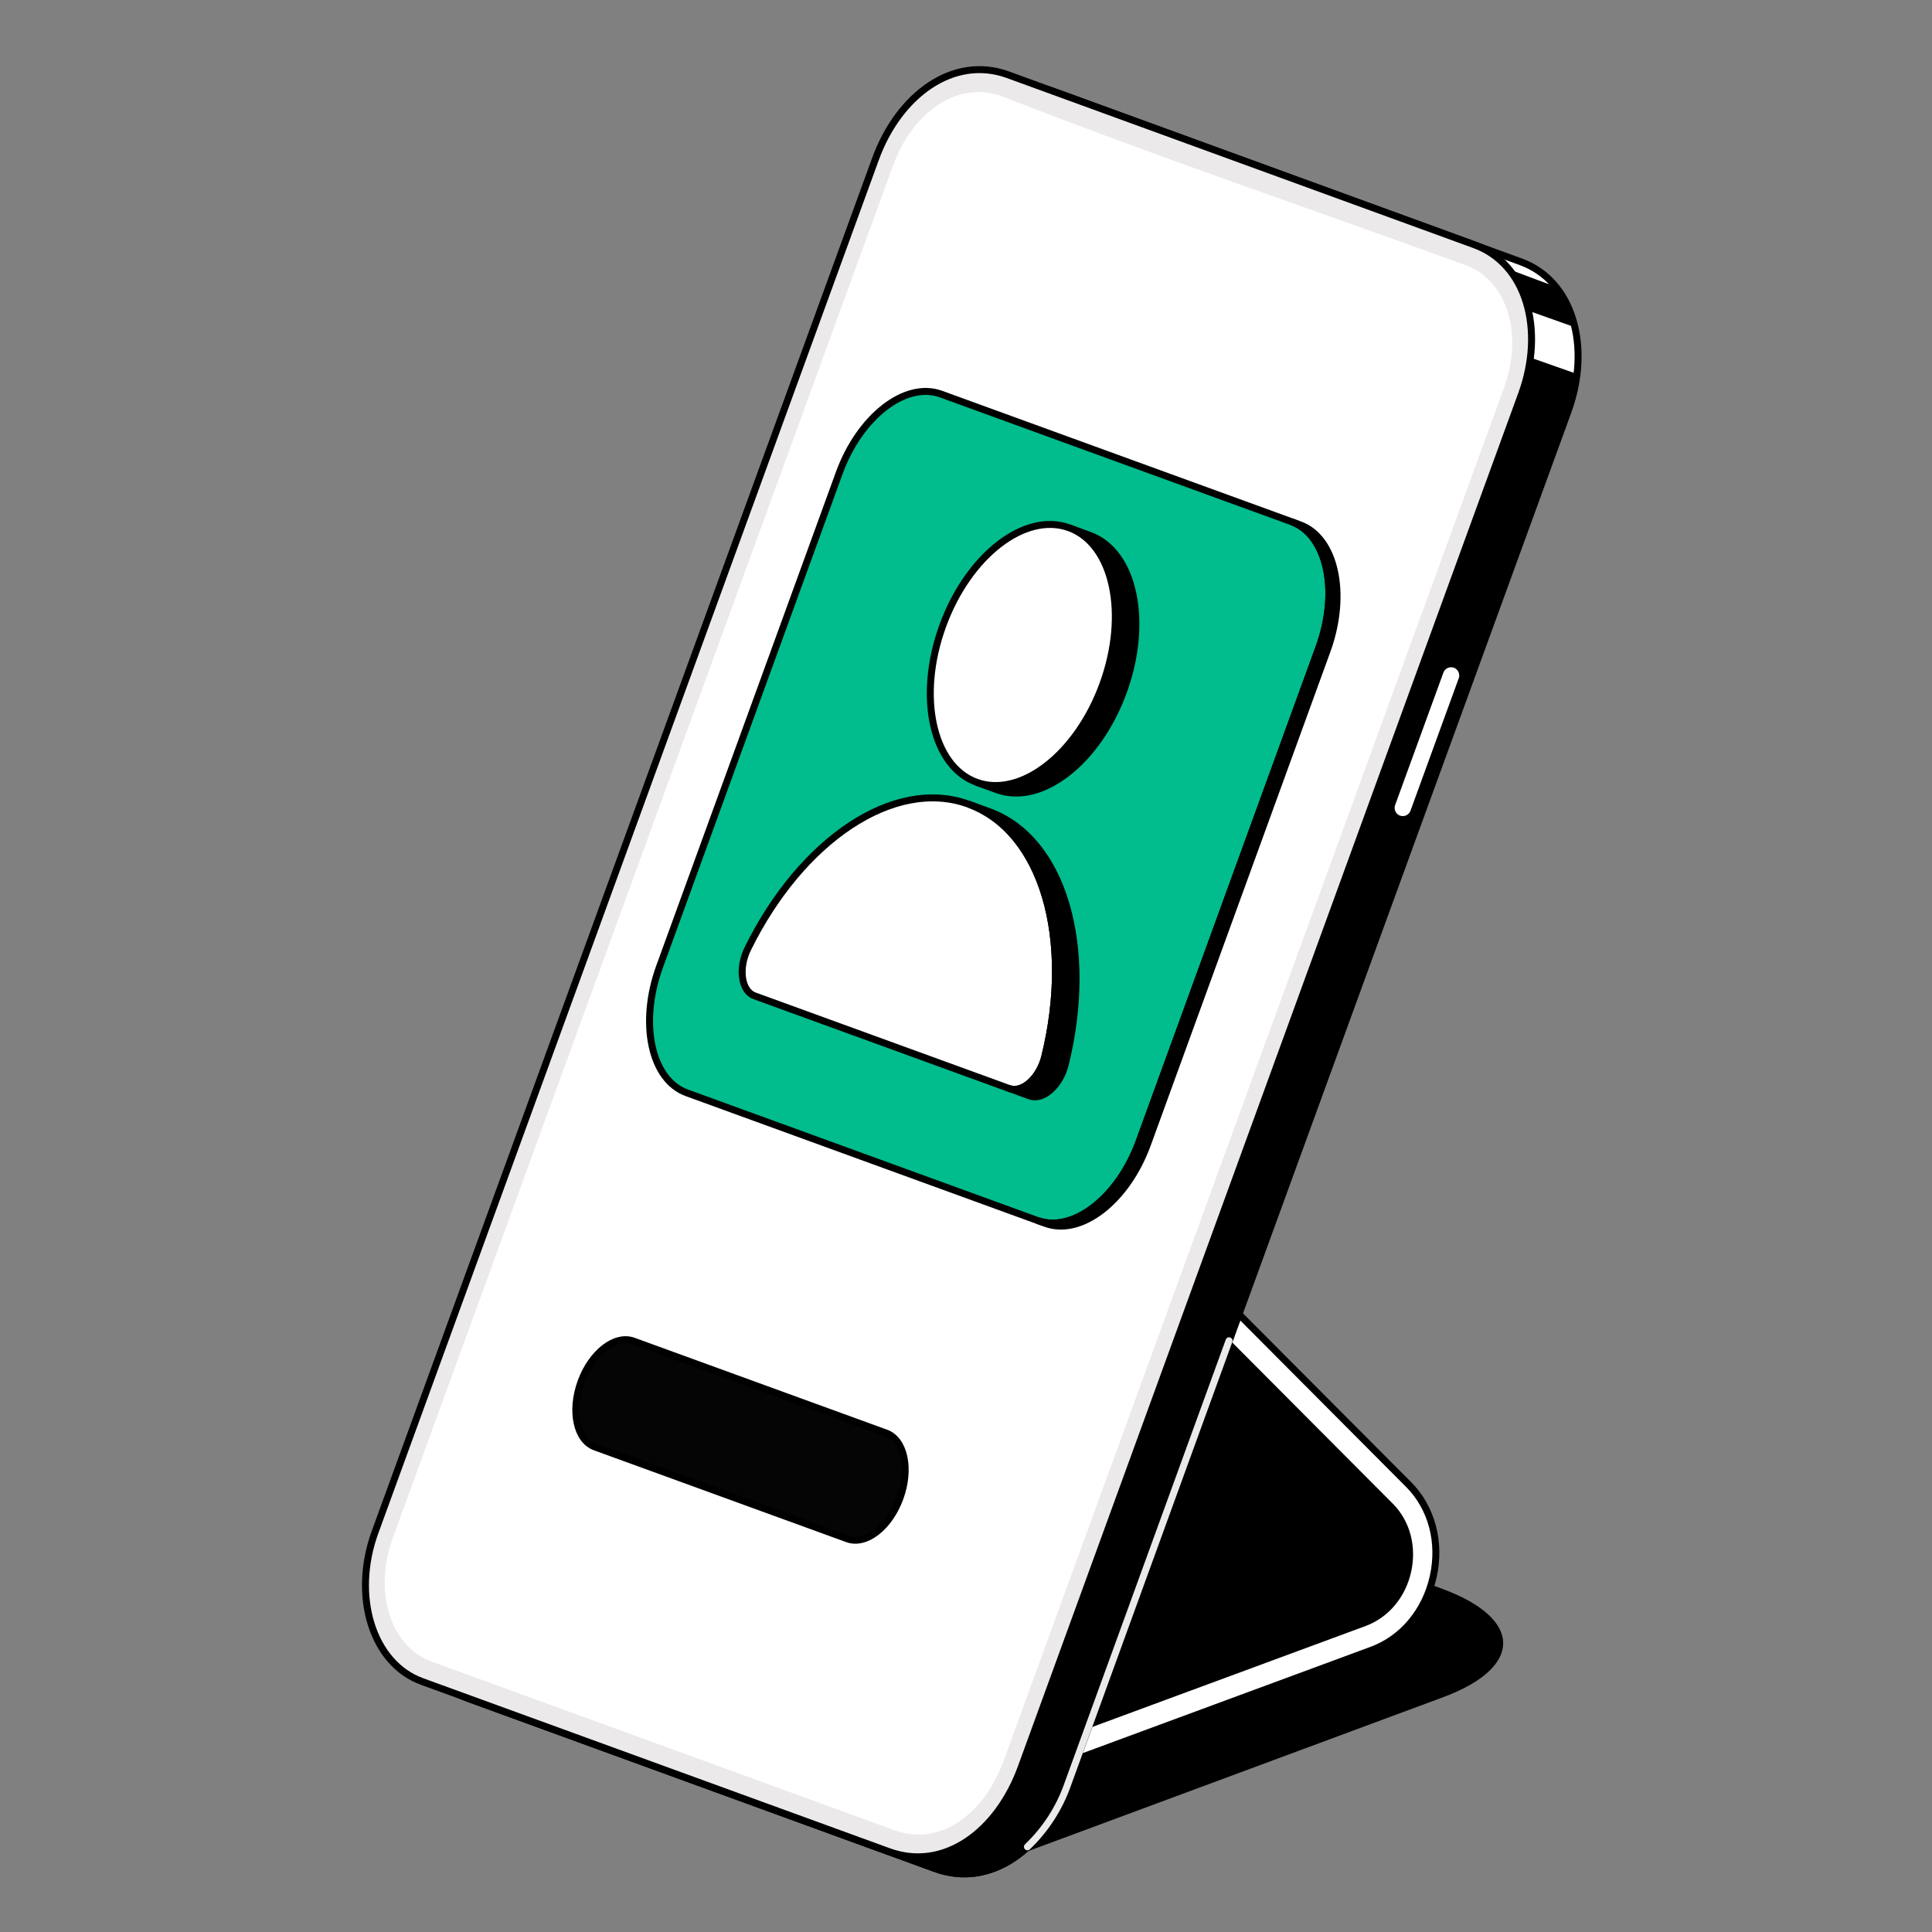 <svg width="111" height="111" viewBox="0 0 111 111" fill="none" xmlns="http://www.w3.org/2000/svg">
<rect x="0" y="0" width="111" height="111" fill="#808080" stroke="none"/>
<path d="M58.07 106.724L82.906 97.513C87.514 95.807 87.514 93.011 82.906 91.301L54.346 80.711L58.07 106.724Z" fill="black"/>
<path d="M79.882 86.542L62.793 69.388C62.338 68.934 61.798 68.63 61.22 68.496L47.052 65.126C47.632 65.264 48.171 65.565 48.625 66.018L65.715 83.172C66.648 84.109 67.018 85.504 66.709 86.902C66.399 88.299 65.468 89.407 64.225 89.865L41.439 98.282C40.797 98.519 40.143 98.559 39.529 98.412L53.696 101.782C54.31 101.929 54.964 101.889 55.606 101.652L78.393 93.234C79.638 92.773 80.566 91.666 80.876 90.272C81.185 88.874 80.816 87.482 79.882 86.542Z" fill="black" stroke="black" stroke-width="0.4" stroke-miterlimit="10"/>
<path d="M47.444 63.502C46.573 63.293 45.639 63.352 44.731 63.687C42.961 64.339 41.639 65.913 41.197 67.9L35.503 93.472C35.061 95.458 35.589 97.438 36.916 98.772C37.559 99.416 38.327 99.842 39.145 100.04L53.313 103.41C52.491 103.216 51.727 102.789 51.083 102.141C49.756 100.808 49.228 98.828 49.67 96.841L55.364 71.269C55.807 69.283 57.129 67.709 58.898 67.056C59.81 66.722 60.741 66.663 61.611 66.872L47.444 63.502Z" fill="white" stroke="black" stroke-width="0.4" stroke-miterlimit="10"/>
<path d="M80.93 85.291C82.256 86.624 82.785 88.604 82.342 90.591C81.899 92.574 80.581 94.15 78.812 94.803L56.025 103.221C54.259 103.873 52.409 103.467 51.083 102.137C49.756 100.804 49.227 98.823 49.67 96.837L55.364 71.265C55.806 69.279 57.128 67.705 58.898 67.052C60.667 66.399 62.514 66.802 63.84 68.136L80.93 85.291ZM80.879 90.266C81.188 88.869 80.819 87.477 79.885 86.537L62.796 69.382C61.859 68.446 60.558 68.158 59.316 68.619C58.074 69.08 57.142 70.188 56.833 71.585L51.136 97.158C50.827 98.555 51.197 99.947 52.13 100.887C53.066 101.823 54.367 102.108 55.609 101.647L78.396 93.229C79.641 92.767 80.569 91.661 80.879 90.266Z" fill="white"/>
<path d="M80.879 90.266C81.188 88.869 80.819 87.477 79.885 86.537L62.796 69.382C61.859 68.446 60.558 68.158 59.316 68.619C58.074 69.08 57.142 70.188 56.833 71.585L51.136 97.158C50.827 98.555 51.197 99.947 52.13 100.887C53.066 101.823 54.367 102.108 55.609 101.647L78.396 93.229C79.641 92.767 80.569 91.661 80.879 90.266M80.93 85.291C82.256 86.624 82.785 88.604 82.342 90.591C81.899 92.574 80.581 94.15 78.812 94.803L56.025 103.221C54.259 103.873 52.409 103.467 51.083 102.137C49.756 100.804 49.227 98.823 49.67 96.837L55.364 71.265C55.806 69.279 57.128 67.705 58.898 67.052C60.667 66.399 62.514 66.802 63.84 68.136L80.93 85.291V85.291Z" stroke="black" stroke-width="0.4" stroke-miterlimit="10"/>
<path d="M61.337 102.528C59.991 106.219 56.915 108.516 53.738 107.36L26.928 97.59C23.675 96.405 22.875 92.691 24.22 88.999L52.971 10.105C54.317 6.414 57.45 4.134 60.57 5.263L87.382 15.043C90.391 16.14 91.433 19.942 90.09 23.633L61.337 102.528Z" fill="white" stroke="black" stroke-width="0.4" stroke-miterlimit="10" stroke-linecap="round"/>
<path fill-rule="evenodd" clip-rule="evenodd" d="M69.772 79.38C69.082 79.338 68.381 79.194 67.677 78.938L32.543 66.162L24.22 88.999C22.875 92.691 23.675 96.405 26.928 97.59L53.737 107.36C56.915 108.516 59.991 106.219 61.336 102.528L69.772 79.38Z" fill="black"/>
<path d="M69.772 79.38L69.96 79.448L70.052 79.197L69.785 79.18L69.772 79.38ZM67.677 78.938L67.609 79.126L67.609 79.126L67.677 78.938ZM32.543 66.162L32.611 65.974L32.423 65.906L32.355 66.094L32.543 66.162ZM24.22 88.999L24.408 89.068L24.408 89.068L24.22 88.999ZM26.928 97.59L26.996 97.402H26.996L26.928 97.59ZM53.737 107.36L53.669 107.548L53.669 107.548L53.737 107.36ZM61.336 102.528L61.524 102.596L61.524 102.596L61.336 102.528ZM69.785 79.18C69.114 79.139 68.432 78.999 67.745 78.75L67.609 79.126C68.331 79.388 69.051 79.536 69.76 79.58L69.785 79.18ZM67.745 78.75L32.611 65.974L32.474 66.35L67.609 79.126L67.745 78.75ZM24.408 89.068L32.731 66.231L32.355 66.094L24.032 88.931L24.408 89.068ZM26.996 97.402C25.436 96.833 24.465 95.662 24.042 94.18C23.618 92.691 23.746 90.884 24.408 89.068L24.032 88.931C23.349 90.806 23.205 92.701 23.657 94.289C24.112 95.883 25.167 97.161 26.859 97.778L26.996 97.402ZM53.806 107.172L26.996 97.402L26.859 97.778L53.669 107.548L53.806 107.172ZM61.148 102.459C60.487 104.273 59.405 105.732 58.113 106.595C56.825 107.455 55.328 107.725 53.806 107.172L53.669 107.548C55.325 108.15 56.954 107.85 58.335 106.928C59.712 106.008 60.84 104.473 61.524 102.596L61.148 102.459ZM69.585 79.311L61.148 102.459L61.524 102.596L69.96 79.448L69.585 79.311Z" fill="black"/>
<path d="M90.536 18.819C90.536 18.819 90.046 17.135 89.416 16.49L86.601 15.438L86.891 17.526L90.536 18.819Z" fill="black"/>
<path d="M90.09 23.632C90.344 22.939 90.516 22.219 90.603 21.486L87.546 20.41L56.014 105.126L59.029 106.105C60.075 105.108 60.869 103.876 61.345 102.511L90.09 23.632Z" fill="black"/>
<path d="M59.029 106.105C60.075 105.107 60.869 103.875 61.345 102.511L70.613 77.031" stroke="#EBE9E9" stroke-width="0.4" stroke-miterlimit="10" stroke-linecap="round"/>
<path d="M58.669 101.549C57.324 105.24 54.247 107.537 51.07 106.381L24.254 96.611C21.401 95.579 20.203 91.712 21.549 88.021L50.3 9.133C51.645 5.442 54.776 3.161 57.898 4.29L84.708 14.062C87.719 15.159 88.761 18.961 87.416 22.652L58.669 101.549Z" fill="#EBE9E9" stroke="black" stroke-width="0.4" stroke-miterlimit="10" stroke-linecap="round"/>
<path d="M83.998 39.035C84.125 38.687 83.946 38.303 83.599 38.176C83.251 38.05 82.867 38.229 82.74 38.576L79.966 46.189C79.84 46.536 80.019 46.921 80.366 47.047C80.714 47.174 81.098 46.995 81.225 46.647L83.998 39.035Z" fill="white" stroke="black" stroke-width="0.4" stroke-miterlimit="10" stroke-linecap="round"/>
<path d="M84.179 15.224C75.299 11.992 66.366 8.977 57.563 5.53C54.993 4.596 52.415 6.472 51.308 9.51L22.557 88.389C21.449 91.428 22.431 94.601 24.785 95.46L51.403 105.158C54.011 106.109 56.548 104.219 57.656 101.18L86.407 22.293C87.514 19.254 86.656 16.125 84.179 15.224Z" fill="white"/>
<path d="M53.624 23.861C52.003 23.273 49.919 24.887 48.98 27.466L38.661 55.824C37.722 58.403 38.279 60.979 39.9 61.568L40.373 61.739C38.751 61.15 38.195 58.571 39.133 55.995L49.453 27.638C50.391 25.059 52.472 23.444 54.097 24.033L53.624 23.861Z" fill="white" stroke="black" stroke-width="0.4" stroke-miterlimit="10"/>
<path d="M74.209 29.974C76.254 30.719 76.956 33.968 75.772 37.217L65.452 65.574C64.271 68.823 61.643 70.862 59.598 70.118L39.457 62.785C37.411 62.04 36.712 58.791 37.894 55.542L48.213 27.185C49.395 23.936 52.019 21.897 54.064 22.642L74.205 29.974H74.209Z" fill="#01BC8D" stroke="black" stroke-width="0.4" stroke-miterlimit="10"/>
<path d="M74.681 30.148L74.209 29.977C76.254 30.721 76.956 33.97 75.772 37.219L65.452 65.576C64.271 68.825 61.643 70.864 59.598 70.12L60.07 70.291C62.115 71.035 64.74 68.997 65.924 65.748L76.244 37.39C77.425 34.141 76.726 30.892 74.681 30.148Z" fill="black" stroke="black" stroke-width="0.4" stroke-miterlimit="10"/>
<path d="M55.646 46.201C59.925 47.758 61.682 53.98 60.025 60.711C59.721 61.944 58.743 62.815 57.986 62.54L43.349 57.213C42.592 56.938 42.404 55.644 42.964 54.505C46.022 48.282 51.368 44.644 55.646 46.201Z" fill="white" stroke="black" stroke-width="0.4" stroke-miterlimit="10"/>
<path d="M55.647 46.199L56.828 46.63C61.106 48.186 62.863 54.409 61.206 61.14C60.902 62.373 59.925 63.243 59.167 62.968L57.986 62.538C58.743 62.813 59.721 61.946 60.025 60.71C61.682 53.975 59.921 47.756 55.647 46.199Z" fill="black" stroke="black" stroke-width="0.4" stroke-miterlimit="10"/>
<path d="M61.426 30.324L62.607 30.755C65.147 31.68 66.018 35.699 64.545 39.738C63.076 43.773 59.824 46.297 57.284 45.375L56.103 44.945C58.643 45.87 61.895 43.346 63.364 39.307C64.833 35.269 63.966 31.247 61.426 30.324Z" fill="black" stroke="black" stroke-width="0.4" stroke-miterlimit="10"/>
<path d="M63.365 39.306C64.835 35.269 63.966 31.246 61.425 30.322C58.884 29.397 55.633 31.92 54.163 35.957C52.694 39.995 53.563 44.017 56.104 44.942C58.645 45.867 61.896 43.344 63.365 39.306Z" fill="white" stroke="black" stroke-width="0.4" stroke-miterlimit="10"/>
<path d="M50.902 82.329C51.961 82.714 52.32 84.387 51.708 86.066C51.097 87.746 49.744 88.797 48.686 88.412L34.185 83.134C33.13 82.749 32.768 81.076 33.379 79.393C33.991 77.711 35.343 76.665 36.398 77.05L50.899 82.329H50.902Z" fill="#050505" stroke="black" stroke-width="0.4" stroke-miterlimit="10"/>
</svg>

